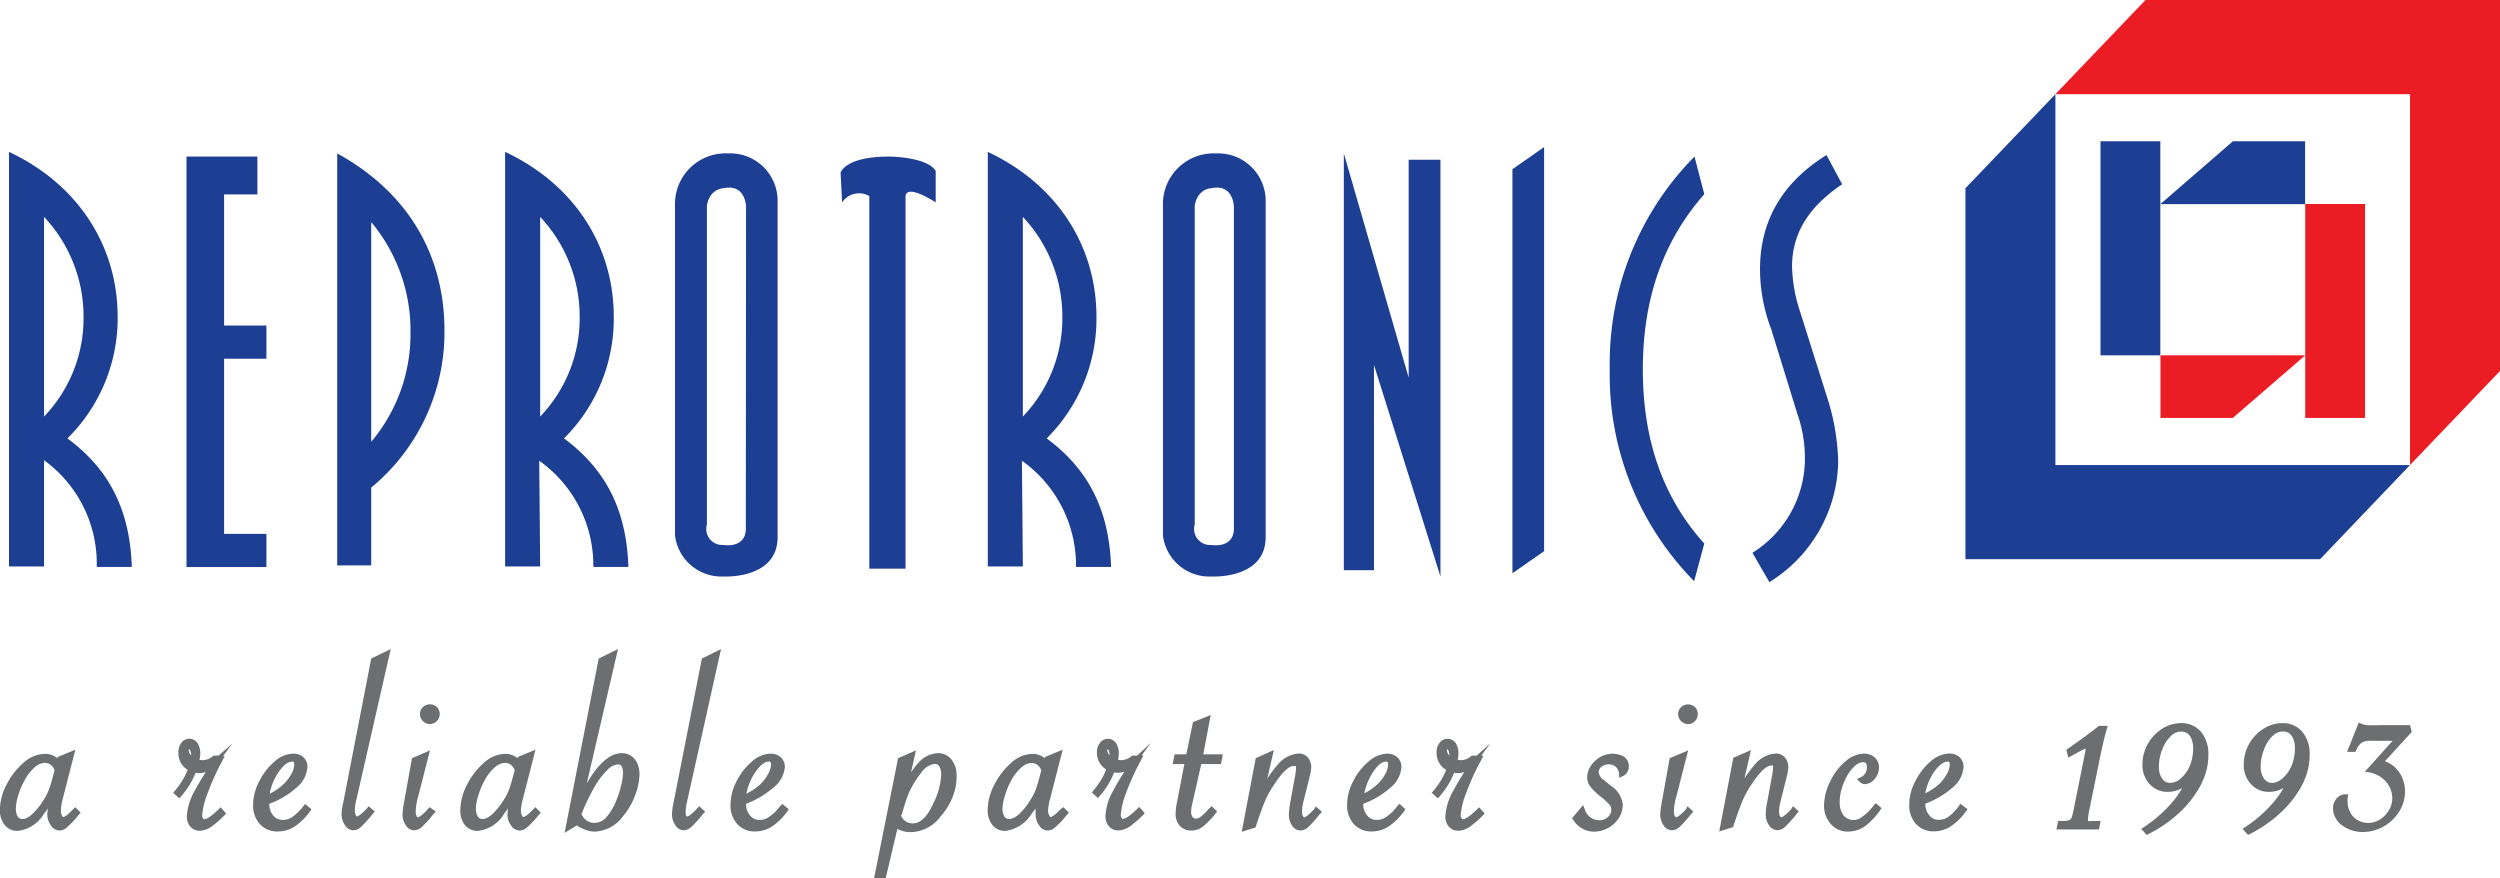 <svg id="Layer_1" data-name="Layer 1" xmlns="http://www.w3.org/2000/svg" viewBox="0 0 213.96 75.15"><defs><style>.cls-1{fill:#6d6e70;}.cls-2{fill:#1c3e93;}.cls-3{fill:#ec1c24;}</style></defs><path class="cls-1" d="M16.5,75.36c-.63.66-.82.67-.83.67s-.09,0-.13-.11a.83.83,0,0,1-.1-.43,4.54,4.54,0,0,1,.14-.93l1.1-4.29-1.52.63,0,.11A1.7,1.7,0,0,0,14,70.63a2.84,2.84,0,0,0-1.75.75,6.11,6.11,0,0,0-1.44,1.85,4.74,4.74,0,0,0-.59,2.18,2,2,0,0,0,.4,1.29,1.34,1.34,0,0,0,1.12.52A3,3,0,0,0,14,75.74a4.71,4.71,0,0,0,.33-.45,4.33,4.33,0,0,0-.05.5,1.57,1.57,0,0,0,.29.94.91.91,0,0,0,.77.46,1,1,0,0,0,.67-.32,6.76,6.76,0,0,0,.87-.92l.25-.3-.46-.46ZM11.75,76a1.29,1.29,0,0,1-.16-.71,4,4,0,0,1,.21-1.13,5.71,5.71,0,0,1,.54-1.27,3.89,3.89,0,0,1,.87-1.12,1.4,1.4,0,0,1,.83-.37.89.89,0,0,1,.54.17,1,1,0,0,1,.32.46l-.08.3c-.14.53-.26,1-.39,1.32a4.46,4.46,0,0,1-.47.92,5.54,5.54,0,0,1-1,1.24C12.5,76.23,12,76.35,11.75,76Z" transform="translate(-10.23 -6.11)"/><path class="cls-1" d="M28.93,70.78H28.5l-.07.06a1.31,1.31,0,0,1-1.13.3,2.24,2.24,0,0,0,.07-.55,1.62,1.62,0,0,0-.24-.89.84.84,0,0,0-1.39,0,1.31,1.31,0,0,0-.24.82A1.65,1.65,0,0,0,26.29,72a6.28,6.28,0,0,1-1.1,1.79l-.14.17.53.48.16-.19a6.9,6.9,0,0,0,1.23-2,1.75,1.75,0,0,0,.87-.07c-.19.31-.34.54-.42.68-.24.41-.44.76-.57,1a5,5,0,0,0-.63,2.1,1.32,1.32,0,0,0,.3.9,1.05,1.05,0,0,0,.81.35,1.89,1.89,0,0,0,1.17-.49,7.51,7.51,0,0,0,.94-.83l.14-.16-.47-.53-.17.17c-.79.77-1.11.85-1.21.85s-.06,0-.12-.08a.39.39,0,0,1-.08-.25A6.6,6.6,0,0,1,28,74a20.93,20.93,0,0,1,1.21-2.69l.25-.48h-.14l.77-1.06Zm-2.32,0a.6.6,0,0,1-.22-.44.36.36,0,0,1,0-.11s.06,0,.11.09a.94.94,0,0,1,.09.46Z" transform="translate(-10.23 -6.11)"/><path class="cls-1" d="M36.2,75.09a4.21,4.21,0,0,1-.93.92,1.38,1.38,0,0,1-.81.27,1,1,0,0,1-.85-.38,1.53,1.53,0,0,1-.33-1v0a7.17,7.17,0,0,0,2.31-1.37,2.48,2.48,0,0,0,.95-1.79,1.08,1.08,0,0,0-.34-.82,1.28,1.28,0,0,0-.87-.31,2.49,2.49,0,0,0-1.62.69,5.23,5.23,0,0,0-1.29,1.67,4.42,4.42,0,0,0-.53,2,2.37,2.37,0,0,0,.57,1.66,2,2,0,0,0,1.53.64,2.71,2.71,0,0,0,1.45-.42,5,5,0,0,0,1.32-1.3l.13-.18-.54-.45Zm-1-3.8c.13,0,.21,0,.21.26a1.71,1.71,0,0,1-.22.76,3.63,3.63,0,0,1-.62.84,4.67,4.67,0,0,1-1.26.89,5,5,0,0,1,.72-1.79Q34.68,71.29,35.24,71.29Z" transform="translate(-10.23 -6.11)"/><path class="cls-1" d="M43.67,61.66,42,62.47,39.61,74.78a5,5,0,0,0-.15,1,1.69,1.69,0,0,0,.28.93.88.88,0,0,0,.74.46,1,1,0,0,0,.67-.31,9.47,9.47,0,0,0,.9-1l.26-.29-.52-.46-.15.17c-.62.68-.84.7-.86.7s-.06,0-.09-.1a.76.76,0,0,1-.09-.4,3.81,3.81,0,0,1,.13-.92Z" transform="translate(-10.23 -6.11)"/><path class="cls-1" d="M46.84,75.36c-.61.68-.83.7-.85.7s-.05,0-.1-.09a1,1,0,0,1-.08-.43,5,5,0,0,1,.22-1.3l1-3.91L45.49,71l-.68,3.78a7.49,7.49,0,0,0-.13,1,1.61,1.61,0,0,0,.27.94.85.85,0,0,0,.74.45,1,1,0,0,0,.67-.31,8.53,8.53,0,0,0,.9-1l.26-.3L47,75.19Z" transform="translate(-10.23 -6.11)"/><path class="cls-1" d="M46.42,66.63a.82.82,0,0,0-.25.6.86.86,0,0,0,.26.6.85.85,0,0,0,.59.25.86.86,0,0,0,.6-1.46A.88.88,0,0,0,46.42,66.63Z" transform="translate(-10.23 -6.11)"/><path class="cls-1" d="M55.88,75.36c-.63.66-.82.67-.83.67s-.09,0-.13-.11a.83.83,0,0,1-.11-.43,4.7,4.7,0,0,1,.15-.93l1.1-4.29-1.52.63,0,.11a1.7,1.7,0,0,0-1.13-.38,2.8,2.8,0,0,0-1.75.75,6.11,6.11,0,0,0-1.44,1.85,4.74,4.74,0,0,0-.59,2.18A2,2,0,0,0,50,76.7a1.36,1.36,0,0,0,1.13.52,3,3,0,0,0,2.25-1.48,4.71,4.71,0,0,0,.33-.45,4.33,4.33,0,0,0-.05.5,1.57,1.57,0,0,0,.29.94.9.9,0,0,0,.77.46,1,1,0,0,0,.67-.32,6.76,6.76,0,0,0,.87-.92l.25-.3-.46-.46ZM51.13,76a1.31,1.31,0,0,1-.17-.71,3.75,3.75,0,0,1,.22-1.13,6.19,6.19,0,0,1,.53-1.27,3.9,3.9,0,0,1,.88-1.12,1.4,1.4,0,0,1,.83-.37.89.89,0,0,1,.54.17,1.09,1.09,0,0,1,.32.46l-.08.3q-.2.77-.39,1.32a4.46,4.46,0,0,1-.47.92,5.83,5.83,0,0,1-1,1.24C51.87,76.23,51.38,76.35,51.13,76Z" transform="translate(-10.23 -6.11)"/><path class="cls-1" d="M64.23,70.79a1.39,1.39,0,0,0-.78-.22c-1,0-2,.85-3,2.59l2.67-11.5-1.65.81L58.55,77.39l1.05-.64a3.49,3.49,0,0,0,.71.37,2.12,2.12,0,0,0,.83.16,3.16,3.16,0,0,0,2.43-1.34,5.85,5.85,0,0,0,1-1.73,5.16,5.16,0,0,0,.39-1.85,2.31,2.31,0,0,0-.17-.89A1.67,1.67,0,0,0,64.23,70.79Zm-1.13.74c.14,0,.45,0,.45.75a4.86,4.86,0,0,1-.15,1A7.5,7.5,0,0,1,63,74.56a5,5,0,0,1-.89,1.51,1.4,1.4,0,0,1-1,.47A1.18,1.18,0,0,1,60,75.78a17.08,17.08,0,0,1,1.06-2.23A6.67,6.67,0,0,1,62.22,72,1.41,1.41,0,0,1,63.1,71.53Z" transform="translate(-10.23 -6.11)"/><path class="cls-1" d="M71.94,61.66l-1.64.81L67.88,74.78a5.44,5.44,0,0,0-.14,1,1.59,1.59,0,0,0,.28.93.85.85,0,0,0,.73.46,1,1,0,0,0,.67-.31,8.4,8.4,0,0,0,.9-1l.26-.29-.51-.46-.16.17c-.62.68-.83.7-.86.7S69,76,69,76a.76.76,0,0,1-.09-.4,3.75,3.75,0,0,1,.13-.92Z" transform="translate(-10.23 -6.11)"/><path class="cls-1" d="M77,75.09a3.82,3.82,0,0,1-.93.92,1.36,1.36,0,0,1-.81.27,1,1,0,0,1-.84-.38,1.48,1.48,0,0,1-.34-1v0a7.53,7.53,0,0,0,2.32-1.37,2.48,2.48,0,0,0,1-1.79,1.09,1.09,0,0,0-.35-.82,1.28,1.28,0,0,0-.86-.31,2.49,2.49,0,0,0-1.62.69,5.26,5.26,0,0,0-1.3,1.67,4.4,4.4,0,0,0-.52,2,2.37,2.37,0,0,0,.57,1.66,2,2,0,0,0,1.52.64,2.66,2.66,0,0,0,1.45-.42,5,5,0,0,0,1.32-1.3l.13-.18-.54-.45Zm-1-3.8c.13,0,.22,0,.22.26a1.75,1.75,0,0,1-.23.76,3.58,3.58,0,0,1-.61.84,4.9,4.9,0,0,1-1.27.89,4.88,4.88,0,0,1,.73-1.79C75.26,71.61,75.66,71.29,76,71.29Z" transform="translate(-10.23 -6.11)"/><path class="cls-1" d="M90.55,70.57a2.32,2.32,0,0,0-1.65.75,6,6,0,0,0-.7.9l.42-1.89L87.09,71l-2,10-.06.28h1l1-4.23a2.45,2.45,0,0,0,1.18.28,3.31,3.31,0,0,0,2.55-1.38,5.35,5.35,0,0,0,1-1.64,4.75,4.75,0,0,0,.34-1.76,2.18,2.18,0,0,0-.41-1.4A1.42,1.42,0,0,0,90.55,70.57Zm-3.12,5.16c.11-.36.2-.67.29-.93A7.31,7.31,0,0,1,88,74a8.29,8.29,0,0,1,1.08-1.77,1.66,1.66,0,0,1,1.13-.74.43.43,0,0,1,.4.2,1.25,1.25,0,0,1,.17.73,6.08,6.08,0,0,1-.67,2.44C89.6,76,89,76.58,88.35,76.58a1.07,1.07,0,0,1-1-.65Z" transform="translate(-10.23 -6.11)"/><path class="cls-1" d="M101,75.36c-.63.66-.82.67-.83.67s-.09,0-.13-.11a.83.83,0,0,1-.11-.43,4.16,4.16,0,0,1,.15-.93l1.1-4.29-1.52.63,0,.11a1.65,1.65,0,0,0-1.12-.38,2.8,2.8,0,0,0-1.75.75,6.11,6.11,0,0,0-1.44,1.85,4.74,4.74,0,0,0-.59,2.18,2,2,0,0,0,.39,1.29,1.36,1.36,0,0,0,1.13.52,3.1,3.1,0,0,0,2.25-1.48,4.71,4.71,0,0,0,.33-.45,4.33,4.33,0,0,0,0,.5,1.57,1.57,0,0,0,.29.94.88.88,0,0,0,.76.46,1,1,0,0,0,.68-.32,8.22,8.22,0,0,0,.87-.92l.25-.3-.47-.46ZM96.2,76a1.22,1.22,0,0,1-.17-.7,4,4,0,0,1,.22-1.13,6,6,0,0,1,.53-1.27,3.9,3.9,0,0,1,.88-1.12,1.4,1.4,0,0,1,.82-.37.9.9,0,0,1,.55.17,1.09,1.09,0,0,1,.32.46l-.08.3c-.15.56-.27,1-.39,1.32a4.46,4.46,0,0,1-.47.92,5.54,5.54,0,0,1-1,1.24C96.94,76.22,96.45,76.35,96.2,76Z" transform="translate(-10.23 -6.11)"/><path class="cls-1" d="M107.55,70.78h-.43l-.07.06a1.33,1.33,0,0,1-1.13.3,2.8,2.8,0,0,0,.06-.55,1.58,1.58,0,0,0-.24-.89.84.84,0,0,0-1.38,0,1.25,1.25,0,0,0-.25.82,1.66,1.66,0,0,0,.8,1.45,6.52,6.52,0,0,1-1.1,1.79l-.14.17.53.48.16-.19a6.65,6.65,0,0,0,1.22-2,1.78,1.78,0,0,0,.88-.07c-.2.31-.34.54-.42.68-.25.41-.44.77-.57,1a4.85,4.85,0,0,0-.63,2.1,1.3,1.3,0,0,0,.3.9,1,1,0,0,0,.81.35,1.91,1.91,0,0,0,1.17-.49,8.33,8.33,0,0,0,.94-.83l.14-.16-.47-.53-.18.17c-.79.77-1.11.85-1.21.85s-.06,0-.12-.08a.39.39,0,0,1-.07-.25,6.76,6.76,0,0,1,.47-1.93,20.93,20.93,0,0,1,1.22-2.68l.25-.49h-.15l.77-1.06Zm-2.33,0a.68.68,0,0,1-.22-.45.35.35,0,0,1,0-.11s0,0,.11.09a1,1,0,0,1,.08.46Z" transform="translate(-10.23 -6.11)"/><path class="cls-1" d="M113.85,67.3l-1.52.61-.57,2.76h-1l-.17.83h1L111,74.58a6.47,6.47,0,0,0-.16,1.2,1.48,1.48,0,0,0,.36,1,1.25,1.25,0,0,0,1,.41,1.55,1.55,0,0,0,1-.36,6.27,6.27,0,0,0,1.06-1.1l.14-.16-.47-.47-.3.29a5,5,0,0,1-.67.65c-.21.15-.52.19-.66,0a.75.75,0,0,1-.13-.47,3.5,3.5,0,0,1,.12-.76l.75-3.31h1.68l.17-.83h-1.68Z" transform="translate(-10.23 -6.11)"/><path class="cls-1" d="M122.7,75.36c-.62.68-.84.7-.86.7s0,0-.1-.09a1,1,0,0,1-.08-.42,3.76,3.76,0,0,1,.14-.9l.53-2.13a3.82,3.82,0,0,0,.12-.74,1.26,1.26,0,0,0-.3-.85,1,1,0,0,0-.8-.33,2.56,2.56,0,0,0-1.81,1,10,10,0,0,0-.87,1.18l0,.06.58-2.54L117.7,71l-1.2,6.3,1.18-.37.13-.39c.29-.87.53-1.52.74-2a9.8,9.8,0,0,1,.83-1.44c.8-1.19,1.3-1.44,1.58-1.44.1,0,.13,0,.14,0a.22.22,0,0,1,.05.17,5.17,5.17,0,0,1-.08.69l-.41,2.23a6.72,6.72,0,0,0-.12,1,1.66,1.66,0,0,0,.26,1,.87.87,0,0,0,.74.44,1,1,0,0,0,.67-.31,8.58,8.58,0,0,0,.89-1l.27-.29-.52-.46Z" transform="translate(-10.23 -6.11)"/><path class="cls-1" d="M129.82,75.09a3.82,3.82,0,0,1-.93.92,1.36,1.36,0,0,1-.81.27,1,1,0,0,1-.84-.38,1.48,1.48,0,0,1-.34-1v0a7.16,7.16,0,0,0,2.32-1.37,2.48,2.48,0,0,0,.95-1.79,1.1,1.1,0,0,0-.35-.82,1.28,1.28,0,0,0-.86-.31,2.49,2.49,0,0,0-1.62.69,5.26,5.26,0,0,0-1.3,1.67,4.4,4.4,0,0,0-.52,2,2.36,2.36,0,0,0,.57,1.66,2,2,0,0,0,1.52.64,2.66,2.66,0,0,0,1.45-.42,5,5,0,0,0,1.32-1.3l.13-.18L130,74.9Zm-1-3.8c.13,0,.21,0,.21.26a1.71,1.71,0,0,1-.22.76,3.58,3.58,0,0,1-.61.84A4.9,4.9,0,0,1,127,74a4.88,4.88,0,0,1,.73-1.79C128.11,71.61,128.5,71.29,128.86,71.29Z" transform="translate(-10.23 -6.11)"/><path class="cls-1" d="M136.61,70.78h-.43l-.07.06a1.3,1.3,0,0,1-1.13.3,2.24,2.24,0,0,0,.07-.55,1.62,1.62,0,0,0-.24-.89.85.85,0,0,0-1.39,0,1.31,1.31,0,0,0-.24.82A1.65,1.65,0,0,0,134,72a6.46,6.46,0,0,1-1.09,1.79l-.15.17.54.48.15-.19a6.9,6.9,0,0,0,1.23-2,1.74,1.74,0,0,0,.87-.07l-.42.68c-.25.42-.44.78-.57,1a5,5,0,0,0-.63,2.1,1.3,1.3,0,0,0,.3.9,1.05,1.05,0,0,0,.81.35,1.89,1.89,0,0,0,1.17-.49,7.59,7.59,0,0,0,.94-.83l.14-.16-.47-.53-.17.17c-.79.77-1.11.85-1.21.85s-.06,0-.12-.08a.39.39,0,0,1-.08-.25,6.6,6.6,0,0,1,.48-1.93,20.82,20.82,0,0,1,1.21-2.68l.26-.49H137l.77-1.06Zm-2.32,0a.6.6,0,0,1-.22-.44.36.36,0,0,1,0-.11s.06,0,.11.09a.94.94,0,0,1,.09.46Z" transform="translate(-10.23 -6.11)"/><path class="cls-1" d="M147.24,70.87a2.38,2.38,0,0,0-.84.76,1.78,1.78,0,0,0-.33,1,1.23,1.23,0,0,0,.26.79,5.35,5.35,0,0,0,.87.85,6.45,6.45,0,0,1,.8.73.66.66,0,0,1,.13.42.79.79,0,0,1-.29.61,1,1,0,0,1-.73.28,1.3,1.3,0,0,1-1.25-.94l-.14-.36-.95,1.13.11.15a2.12,2.12,0,0,0,1.74,1,2.6,2.6,0,0,0,1.24-.32,2.46,2.46,0,0,0,.91-.84,2.08,2.08,0,0,0,.34-1.14,2.15,2.15,0,0,0-1-1.62l-.61-.5a.93.93,0,0,1-.45-.68.6.6,0,0,1,.24-.46,1,1,0,0,1,1.22,0,1,1,0,0,1,.29.64l0,.3.29-.12a.9.9,0,0,0,.54-.88,1,1,0,0,0-.41-.8A2.08,2.08,0,0,0,147.24,70.87Z" transform="translate(-10.23 -6.11)"/><path class="cls-1" d="M154.53,75.36c-.62.68-.84.7-.86.7s0,0-.1-.09a1,1,0,0,1-.08-.43,5,5,0,0,1,.22-1.3l1-3.91-1.58.67-.68,3.78a7.49,7.49,0,0,0-.13,1,1.61,1.61,0,0,0,.27.94.85.85,0,0,0,.74.45,1,1,0,0,0,.67-.31,9.61,9.61,0,0,0,.9-1l.25-.3-.51-.45Z" transform="translate(-10.23 -6.11)"/><path class="cls-1" d="M154.1,66.63a.84.84,0,0,0-.25.6.86.86,0,0,0,.26.6.85.85,0,0,0,.59.25.8.8,0,0,0,.59-.25.87.87,0,0,0,0-1.21A.88.88,0,0,0,154.1,66.63Z" transform="translate(-10.23 -6.11)"/><path class="cls-1" d="M163.53,75.36c-.63.68-.84.7-.86.7s0,0-.1-.09a.83.83,0,0,1-.08-.42,3.76,3.76,0,0,1,.14-.9l.53-2.13a3.82,3.82,0,0,0,.12-.74,1.26,1.26,0,0,0-.3-.85,1,1,0,0,0-.8-.33,2.56,2.56,0,0,0-1.81,1,9,9,0,0,0-.87,1.18l0,.06.59-2.54-1.52.67-1.2,6.3,1.18-.37.13-.39c.29-.87.53-1.52.74-2a9,9,0,0,1,.83-1.44c.8-1.19,1.3-1.44,1.57-1.44a.2.2,0,0,1,.15,0,.22.22,0,0,1,0,.17c0,.08,0,.26-.08.69l-.41,2.23a5.77,5.77,0,0,0-.13,1,1.59,1.59,0,0,0,.27,1,.87.87,0,0,0,.73.44,1,1,0,0,0,.68-.31,9.43,9.43,0,0,0,.9-1l.25-.3-.51-.45Z" transform="translate(-10.23 -6.11)"/><path class="cls-1" d="M170.62,75a4.47,4.47,0,0,1-1,1,1.13,1.13,0,0,1-1.62-.11,1.84,1.84,0,0,1-.32-1.12,3.93,3.93,0,0,1,.19-1.22,5.06,5.06,0,0,1,.5-1.14,3.37,3.37,0,0,1,.68-.81,1.1,1.1,0,0,1,.63-.26.37.37,0,0,1,.23.07.51.51,0,0,1,.09.32.89.89,0,0,1-.54.91l-.31.14.24.24a.62.62,0,0,0,.45.2,1.13,1.13,0,0,0,.85-.47,1.47,1.47,0,0,0,.35-.92,1.13,1.13,0,0,0-.37-.9,1.36,1.36,0,0,0-.93-.32,2.51,2.51,0,0,0-1.61.7A5,5,0,0,0,166.86,73a4.59,4.59,0,0,0-.52,2,2.36,2.36,0,0,0,.57,1.63,1.9,1.9,0,0,0,1.48.65,2.54,2.54,0,0,0,1.47-.47,6.09,6.09,0,0,0,1.28-1.36l.12-.18-.49-.42Z" transform="translate(-10.23 -6.11)"/><path class="cls-1" d="M177.88,75.09A4,4,0,0,1,177,76a1.36,1.36,0,0,1-.81.27,1,1,0,0,1-.84-.38,1.48,1.48,0,0,1-.34-1v0a7.53,7.53,0,0,0,2.32-1.37,2.48,2.48,0,0,0,.95-1.79,1.1,1.1,0,0,0-.35-.82,1.28,1.28,0,0,0-.86-.31,2.53,2.53,0,0,0-1.63.69,5.38,5.38,0,0,0-1.29,1.67,4.4,4.4,0,0,0-.52,2,2.37,2.37,0,0,0,.57,1.66,2,2,0,0,0,1.52.64,2.69,2.69,0,0,0,1.45-.42,5,5,0,0,0,1.32-1.3l.13-.18L178,74.9Zm-1-3.8c.13,0,.22,0,.22.26a1.75,1.75,0,0,1-.23.76,3.58,3.58,0,0,1-.61.84A4.9,4.9,0,0,1,175,74a4.88,4.88,0,0,1,.73-1.79C176.16,71.61,176.56,71.29,176.92,71.29Z" transform="translate(-10.23 -6.11)"/><path class="cls-1" d="M189.88,68.22c-.25.21-.69.54-1.31,1l-1.49,1.06.16.67,1.12-.61c.26-.13.36-.14.36-.17a.15.15,0,0,1,0,.06,2.05,2.05,0,0,1-.06.39l-.95,4.74-.09.39c-.07.36-.16.47-.21.5s-.18.12-.56.12h-.48l-.14.73h3.64l.14-.73h-.66a1.09,1.09,0,0,1-.42,0,.38.38,0,0,1,0-.15,4,4,0,0,1,.1-.72l.91-4.48c.21-1,.41-1.9.59-2.49l.09-.3h-.67Z" transform="translate(-10.23 -6.11)"/><path class="cls-1" d="M196.88,68a3,3,0,0,0-1.62.49,3.7,3.7,0,0,0-1.21,1.28,3.58,3.58,0,0,0-.46,1.73,2.38,2.38,0,0,0,.6,1.7,2.05,2.05,0,0,0,1.56.68,2.4,2.4,0,0,0,1.24-.33,7.15,7.15,0,0,1-.89,1.26,11.35,11.35,0,0,1-2.39,2.09l-.22.15.47.52.15-.08a11.43,11.43,0,0,0,2.82-2A8.79,8.79,0,0,0,198.16,74a6.66,6.66,0,0,0,.8-1.6,5.19,5.19,0,0,0,.27-1.65,3,3,0,0,0-.62-2A2.17,2.17,0,0,0,196.88,68Zm-1.59,2.25a3,3,0,0,1,.72-1.13,1.25,1.25,0,0,1,.87-.4,1,1,0,0,1,.55.15,1.17,1.17,0,0,1,.36.48,2.14,2.14,0,0,1,.14.81,4.14,4.14,0,0,1-.28,1.48,3,3,0,0,1-.77,1.08,1.36,1.36,0,0,1-.91.39.79.79,0,0,1-.68-.34,1.69,1.69,0,0,1-.29-1A3.94,3.94,0,0,1,195.29,70.24Z" transform="translate(-10.23 -6.11)"/><path class="cls-1" d="M205.55,68a3,3,0,0,0-1.62.49,3.7,3.7,0,0,0-1.21,1.28,3.58,3.58,0,0,0-.46,1.73,2.37,2.37,0,0,0,.6,1.7,2,2,0,0,0,1.56.68,2.42,2.42,0,0,0,1.24-.33,7.15,7.15,0,0,1-.89,1.26,11.35,11.35,0,0,1-2.39,2.09l-.22.15.47.52.15-.08a11.43,11.43,0,0,0,2.82-2A8.79,8.79,0,0,0,206.83,74a6.66,6.66,0,0,0,.8-1.6,5.48,5.48,0,0,0,.27-1.65,3,3,0,0,0-.62-2A2.17,2.17,0,0,0,205.55,68ZM204,70.24a2.94,2.94,0,0,1,.72-1.13,1.25,1.25,0,0,1,.87-.4,1,1,0,0,1,.55.15,1.17,1.17,0,0,1,.36.48,2.14,2.14,0,0,1,.14.81,4.14,4.14,0,0,1-.28,1.48,3,3,0,0,1-.77,1.08c-.57.51-1.21.55-1.59.05a1.69,1.69,0,0,1-.29-1A3.94,3.94,0,0,1,204,70.24Z" transform="translate(-10.23 -6.11)"/><path class="cls-1" d="M215.1,71.69a2.83,2.83,0,0,0-.76-.43l2.3-2.51-.15-.58h-2.57a10.65,10.65,0,0,1-1.1,0,1.47,1.47,0,0,1-.49-.12l-.23-.1-1,2.51h.71l.07-.13a1.49,1.49,0,0,1,.49-.67,1.51,1.51,0,0,1,.82-.15H215l-2.37,2.64.41.07a2.69,2.69,0,0,1,1,.43,2.48,2.48,0,0,1,.69.8,2.13,2.13,0,0,1,.24,1,1.9,1.9,0,0,1-.29,1,2.22,2.22,0,0,1-.78.8,1.85,1.85,0,0,1-1.9.05,1.62,1.62,0,0,1-.62-.65,1.84,1.84,0,0,1-.23-.91,1.74,1.74,0,0,1,0-.34l.06-.31-.31,0a1,1,0,0,0-.72.39,1.23,1.23,0,0,0-.28.82,1.82,1.82,0,0,0,.78,1.45,3,3,0,0,0,1.8.57,3.72,3.72,0,0,0,3.08-1.75,3.22,3.22,0,0,0,.5-1.73,3,3,0,0,0-.25-1.2A2.74,2.74,0,0,0,215.1,71.69Z" transform="translate(-10.23 -6.11)"/><path class="cls-2" d="M207.55,36.69h0Z" transform="translate(-10.23 -6.11)"/><path class="cls-2" d="M190,36.52h5.12V18.2H190ZM201.33,18.2l-6.21,5.38h12.39V18.2Z" transform="translate(-10.23 -6.11)"/><polygon class="cls-2" points="175.91 39.8 175.91 8.06 168.21 16.11 168.21 47.86 198.56 47.86 206.26 39.8 175.91 39.8"/><polygon class="cls-3" points="183.62 0 175.91 8.06 206.26 8.06 206.26 39.8 213.96 31.75 213.96 0 183.62 0"/><path class="cls-3" d="M195.13,41.88h6.19l6.2-5.36H195.13Zm12.39,0h5.12V23.57h-5.12Z" transform="translate(-10.23 -6.11)"/><path class="cls-2" d="M72.54,19.24A4.33,4.33,0,0,0,68,23.43V51.94a4,4,0,0,0,4.13,3.51s4.65.27,4.65-3.37V23.16a4.06,4.06,0,0,0-4.26-3.92m1.54,31.89c.14,2-1.93,1.62-1.93,1.62A1.37,1.37,0,0,1,70.73,51V23.7c.26-1.48,1.42-1.48,1.42-1.48,1.93-.41,1.93,1.62,1.93,1.62Z" transform="translate(-10.23 -6.11)"/><path class="cls-2" d="M82.17,20.87l.13,2.56a1.75,1.75,0,0,1,2.33-.54V54.78h3.1V22.89c.13-1.08,2.58.54,2.58.54v-2.7c-.78-1.22-4-1.22-4-1.22-3.74,0-4.13,1.36-4.13,1.36" transform="translate(-10.23 -6.11)"/><polygon class="cls-2" points="19.18 16.64 22.03 16.64 22.03 13.4 15.96 13.4 15.96 48.53 22.8 48.53 22.8 45.69 19.18 45.69 19.18 30.7 22.8 30.7 22.8 27.86 19.18 27.86 19.18 16.64"/><polygon class="cls-2" points="120.56 32.32 115.01 13.13 115.01 48.8 117.59 48.8 117.59 31.23 123.28 49.34 123.28 13.67 120.56 13.67 120.56 32.32"/><path class="cls-2" d="M114.29,19.24a4.34,4.34,0,0,0-4.53,4.19V51.94a4,4,0,0,0,4.14,3.51s4.65.27,4.65-3.37V23.16a4.07,4.07,0,0,0-4.26-3.92m1.54,31.89c.13,2-1.93,1.62-1.93,1.62A1.37,1.37,0,0,1,112.48,51V23.7c.26-1.48,1.42-1.48,1.42-1.48,1.93-.41,1.93,1.62,1.93,1.62Z" transform="translate(-10.23 -6.11)"/><polygon class="cls-2" points="129.44 14.48 129.44 49.06 132.15 47.17 132.15 12.59 129.44 14.48"/><path class="cls-2" d="M167.89,21.88c-2.89,1.94-4.29,4.23-4.29,7.05a13.32,13.32,0,0,0,.71,3.92l2.34,7.41a19.29,19.29,0,0,1,.9,5.38,12.36,12.36,0,0,1-5.89,10.29l-1.45-2.51a9.5,9.5,0,0,0,4.49-8.2,11.33,11.33,0,0,0-.65-3.7l-2.24-7.26a14.43,14.43,0,0,1-.95-5.12c0-4.12,1.9-7.41,5.69-9.76Z" transform="translate(-10.23 -6.11)"/><path class="cls-2" d="M155.22,55.85A25.15,25.15,0,0,1,148,37.68a25.16,25.16,0,0,1,7.25-18.17l.84,3.22c-3.52,4-5.26,8.93-5.26,15s1.74,11,5.26,14.9Z" transform="translate(-10.23 -6.11)"/><path class="cls-2" d="M97.77,54.59h-3V19.11c5.87,2.75,9.3,8,9.3,14.13a14.44,14.44,0,0,1-4.26,10.39c3.58,2.65,5.35,6.13,5.51,11h-3a11,11,0,0,0-4.63-9.09Zm3.38-21.3a12.46,12.46,0,0,0-3.38-8.62V41.76a12.13,12.13,0,0,0,3.38-8.47" transform="translate(-10.23 -6.11)"/><path class="cls-2" d="M56.46,54.59h-3V19.11c5.87,2.75,9.3,8,9.3,14.13a14.44,14.44,0,0,1-4.26,10.39c3.58,2.65,5.35,6.13,5.51,11h-3a11,11,0,0,0-4.63-9.09Zm3.38-21.3a12.46,12.46,0,0,0-3.38-8.62V41.76a12.13,12.13,0,0,0,3.38-8.47" transform="translate(-10.23 -6.11)"/><path class="cls-2" d="M14,54.59H11V19.11c5.87,2.75,9.3,8,9.3,14.13A14.44,14.44,0,0,1,16,43.63c3.59,2.65,5.35,6.13,5.51,11h-3A10.93,10.93,0,0,0,14,45.5Zm3.38-21.3A12.46,12.46,0,0,0,14,24.67V41.76a12.13,12.13,0,0,0,3.38-8.47" transform="translate(-10.23 -6.11)"/><path class="cls-2" d="M42,54.5H39.09V19.24c6,3.3,9.18,8.62,9.18,15.18A17.23,17.23,0,0,1,42,47.84Zm3.36-19.93A14.44,14.44,0,0,0,42,25.12v18.8a14.26,14.26,0,0,0,3.36-9.35" transform="translate(-10.23 -6.11)"/></svg>
